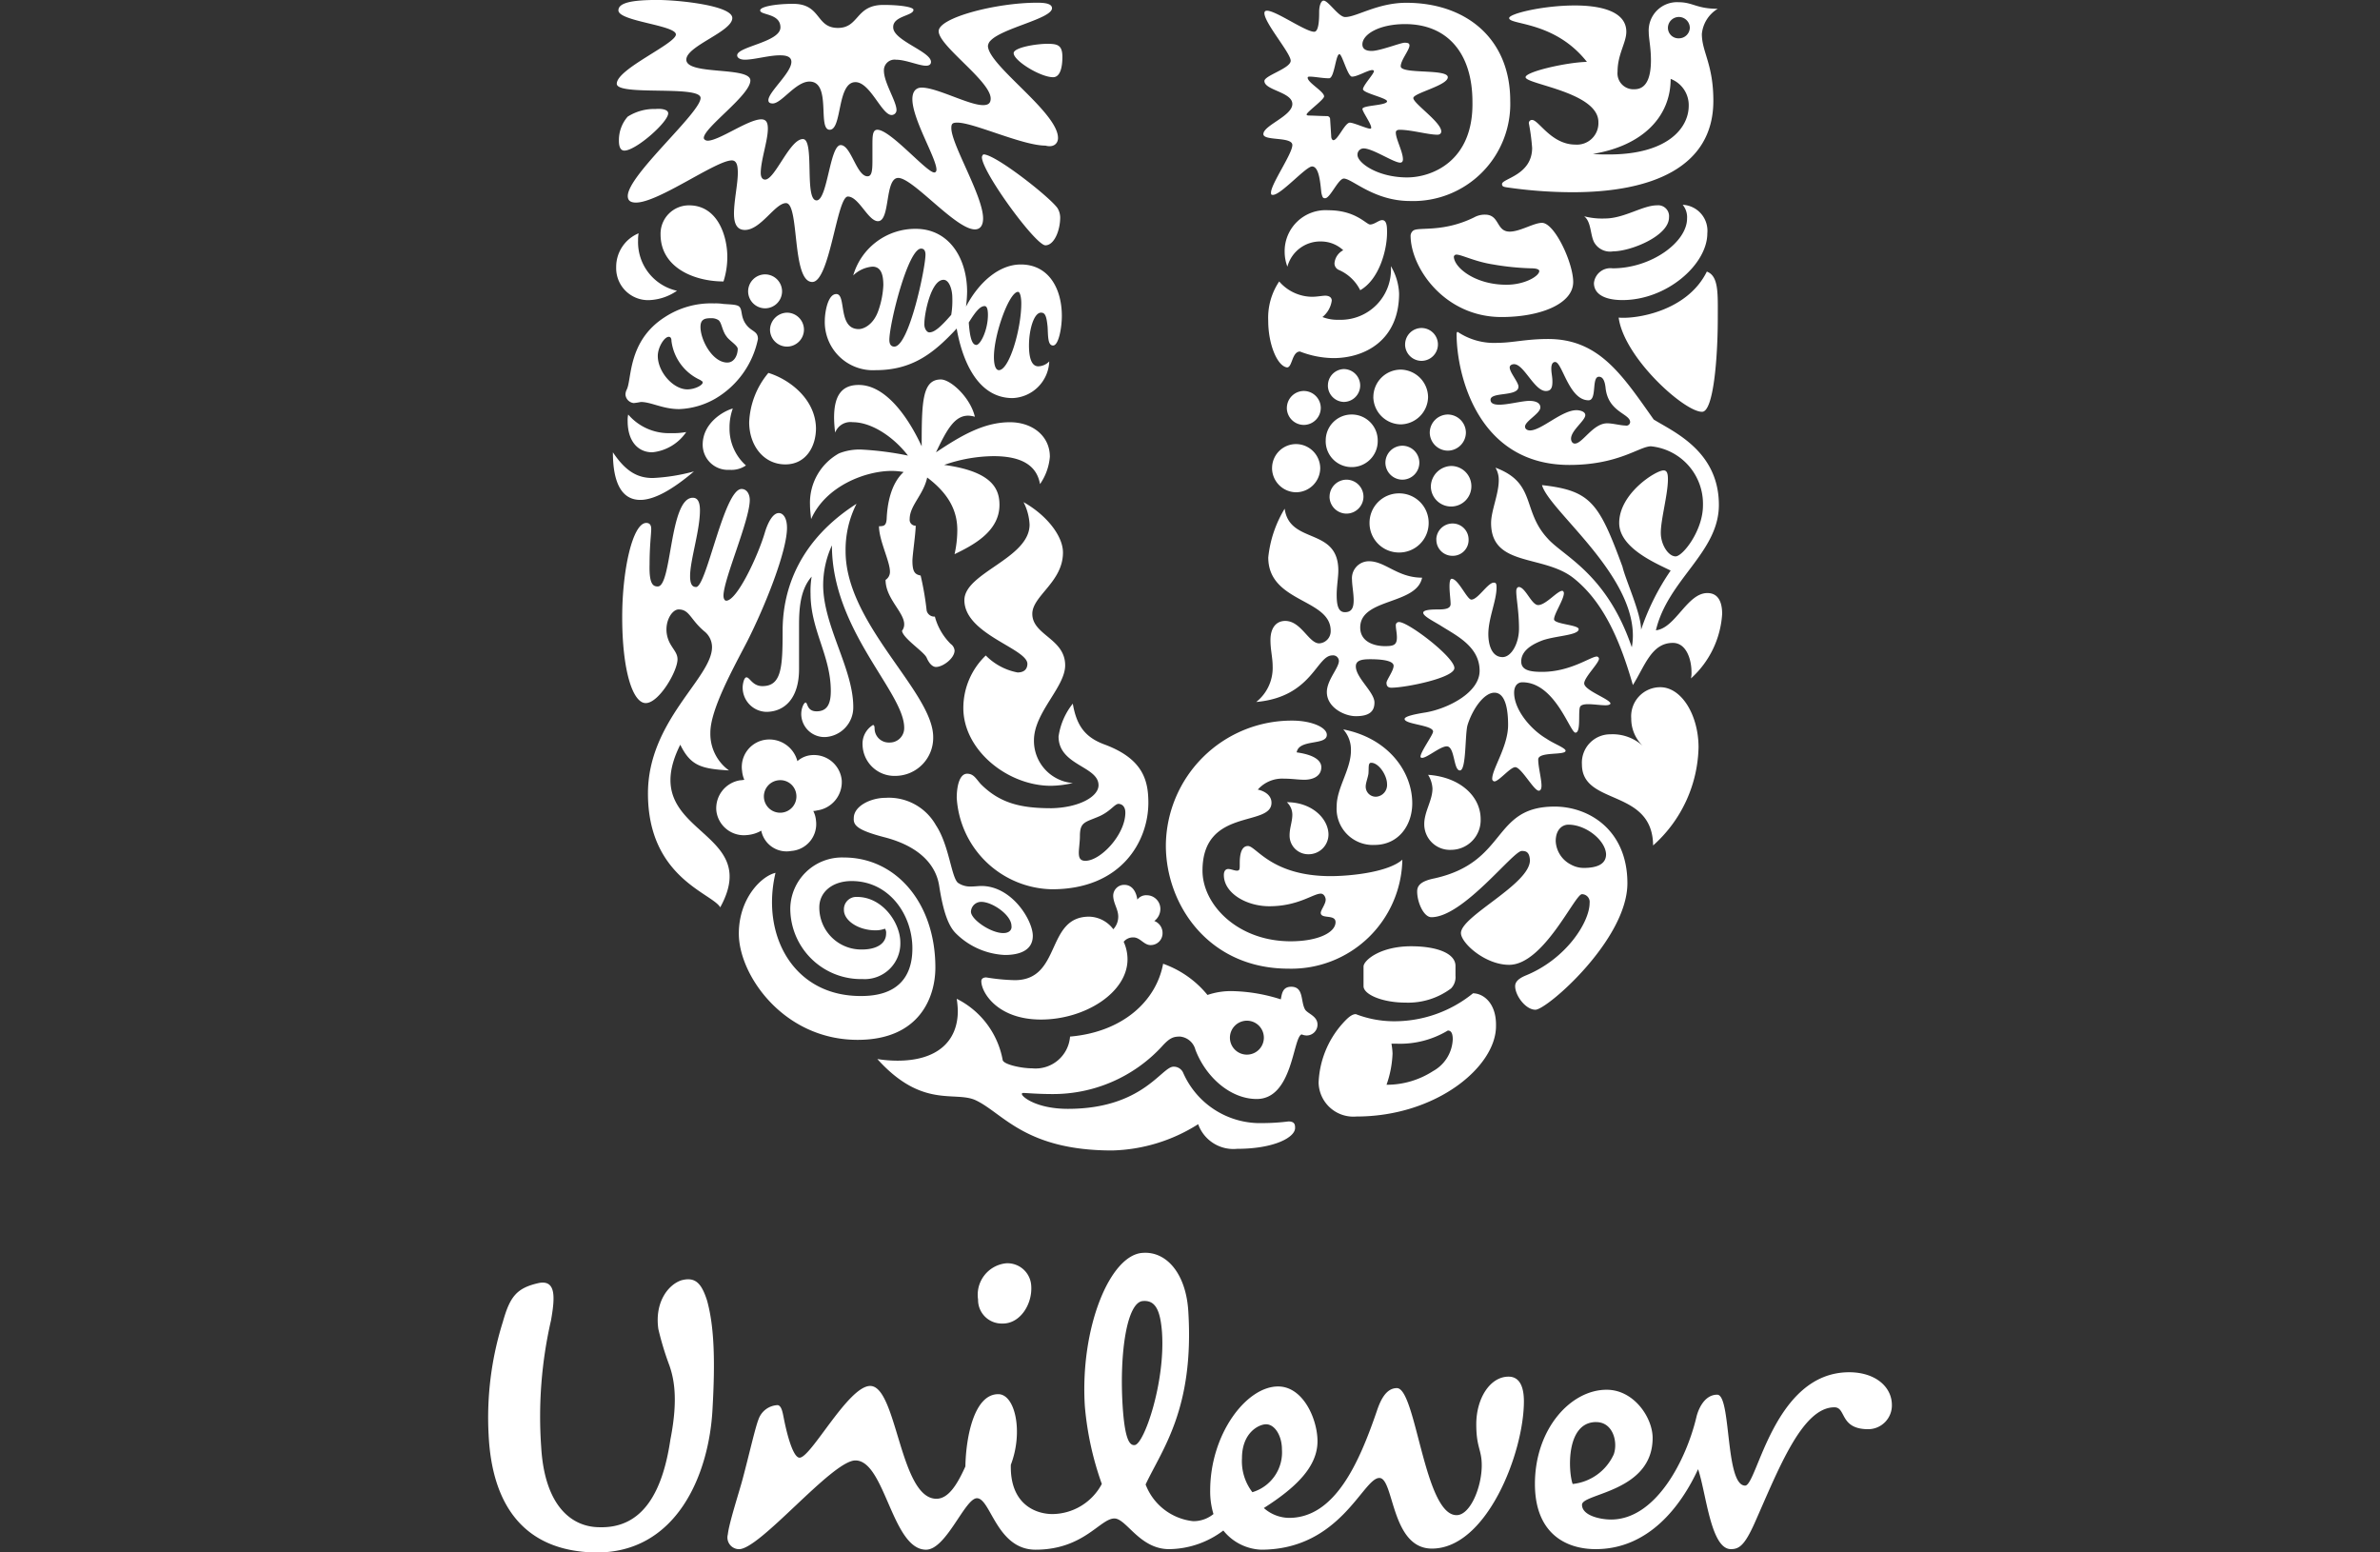 <svg xmlns="http://www.w3.org/2000/svg" xmlns:xlink="http://www.w3.org/1999/xlink" width="230" height="150" viewBox="0 0 230 150"><rect x="0" y="0" width="230" height="150" fill="#333333" stroke="none"/><defs><clipPath id="a"><rect width="230" height="150" transform="translate(-6458 7441)" fill="#fff"/></clipPath></defs><g transform="translate(6458 -7441)" clip-path="url(#a)"><g transform="translate(-6471.891 7509.623)"><path d="M115.607,77.671a5.462,5.462,0,0,0,4.762-2.91,29.746,29.746,0,0,1-1.64-7.513c-.476-7.566,2.434-14.656,5.608-14.815,2.328-.159,4.18,2.063,4.391,5.661.582,9.418-2.54,13.333-4.127,16.719a5.543,5.543,0,0,0,4.6,3.545,3.053,3.053,0,0,0,1.958-.688,7.477,7.477,0,0,1-.317-2.275c0-5.45,3.492-10.053,6.561-10.053,2.434,0,3.809,3.175,3.809,5.291,0,2.487-2.116,4.5-5.185,6.455a3.739,3.739,0,0,0,2.434.952c4.444,0,6.772-5.344,8.465-10.264.317-.952.847-2.275,1.958-2.275,1.852,0,2.645,12.275,5.767,12.275,1.323,0,2.434-2.7,2.434-4.815,0-1.534-.529-1.693-.529-3.968,0-2.487,1.323-4.6,3.122-4.6,1.111,0,1.481,1.058,1.481,2.381,0,4.973-3.6,14.233-8.889,14.233-3.968,0-3.651-6.825-5.079-6.825-1.587,0-3.757,6.931-11.428,6.931a4.932,4.932,0,0,1-3.651-1.852,8.827,8.827,0,0,1-5.238,1.8c-2.857,0-4.127-2.963-5.291-2.963-1.376,0-2.963,3.016-7.619,3.016-3.757,0-4.339-4.973-5.661-4.973-1.164,0-2.963,4.973-4.921,4.973-3.28,0-3.968-8.624-6.825-8.624-2.275,0-9.365,8.783-11.323,8.571a1.13,1.13,0,0,1-1.005-1.429c.106-1.058,1.058-3.968,1.429-5.344.635-2.381,1.217-4.973,1.534-5.767a2.049,2.049,0,0,1,1.852-1.376c.37.053.476.688.582,1.217.37,1.9.952,3.862,1.534,3.862,1.111,0,4.709-6.931,6.825-6.931,2.593,0,2.857,10.9,6.4,10.9,1.164,0,2.011-1.376,2.8-3.122.053-2.857.847-6.984,3.175-6.984,1.64,0,2.434,3.651,1.217,6.825C111.48,76.718,113.966,77.671,115.607,77.671Zm62.221-9.365c-.952,4.021-3.862,9.894-8.254,9.894-1.005,0-2.8-.37-2.8-1.429,0-1.111,6.825-1.217,6.825-6.455,0-1.958-1.8-4.656-4.444-4.656-3.492,0-6.931,3.809-6.931,9.1,0,4.762,2.963,6.3,5.873,6.3,5.132,0,8.254-4.18,9.894-7.725.794,2.328,1.217,7.725,3.175,7.725.794,0,1.323-.37,2.275-2.487,2.328-5.238,4.6-11.217,7.725-11.217,1.164,0,.476,2.116,3.28,2.116a2.3,2.3,0,0,0,2.275-2.328c0-1.8-1.64-3.175-4.127-3.175-7.3,0-8.889,10.952-10.053,10.952-1.958,0-1.323-8.783-2.7-8.783C178.569,66.137,177.987,67.618,177.828,68.306Zm-51.639-8.148c-.159-2.169-.635-3.175-1.852-3.069-1.534.106-2.275,4.973-1.958,10.106.212,3.333.688,3.862,1.164,3.809C124.442,70.951,126.506,64.973,126.188,60.158Zm-12.645-4.6a2.3,2.3,0,0,0-2.434-2.116,3.054,3.054,0,0,0-2.7,3.492,2.282,2.282,0,0,0,2.328,2.328C112.485,59.311,113.7,57.354,113.543,55.555Zm24.232,15.873c0-1.323-.688-2.434-1.534-2.434-.688,0-2.328.794-2.328,3.28a4.909,4.909,0,0,0,1.005,3.28A4.012,4.012,0,0,0,137.776,71.427Zm30.37-2.645c1.64,0,2.116,1.958,1.693,3.122a4.924,4.924,0,0,1-3.968,2.857C165.447,73.6,165.183,68.782,168.145,68.782Zm-89.575-5.5a28.638,28.638,0,0,1-1.058-3.492c-.37-2.593.952-4.286,2.222-4.709,1.376-.37,1.958.317,2.487,1.958.688,2.487.794,5.767.529,10.423-.317,6.4-3.492,14.074-11.428,13.915C64.5,81.216,61.428,76.771,61.11,70a30.774,30.774,0,0,1,1.376-10.9c.688-2.434,1.323-3.28,3.492-3.757,1.693-.317,1.534,1.481,1.164,3.6a41.589,41.589,0,0,0-.952,12.222c.317,5.608,2.857,7.778,5.661,7.778,4.18.106,6.085-3.439,6.825-8.465C79.47,66.454,78.993,64.5,78.57,63.279Z" fill="#fff"/><path d="M170.315-37.936c.529,3.915,6.455,9.206,8.1,9.1,1.058-.106,1.481-5.132,1.481-9.1,0-2.275.106-4.021-1.058-4.444C176.928-38.518,171.955-37.777,170.315-37.936Zm.37-1.693c4.286,0,8.2-3.439,8.2-6.455a2.512,2.512,0,0,0-2.381-2.751,1.885,1.885,0,0,1,.423,1.323c0,2.275-3.439,4.815-7.2,4.815a1.6,1.6,0,0,0-1.8,1.429C167.934-40.158,169.045-39.629,170.685-39.629Zm-.9-4.709a1.762,1.762,0,0,1-1.852-.9c-.37-.741-.265-1.958-.952-2.487a6.855,6.855,0,0,0,2.011.212c1.852,0,3.651-1.27,5.026-1.27a1.053,1.053,0,0,1,1.164,1.164C175.182-45.819,171.479-44.338,169.786-44.338Z" fill="#fff"/><path d="M77.459-11.957c1.376,0,1.111-8.571,3.386-8.571.529,0,.688.529.688,1.217,0,1.958-.952,4.815-.952,6.349,0,.794.212,1.058.582,1.058,1.005,0,2.7-9.471,4.391-9.471.529,0,.794.529.794,1.058,0,1.958-2.54,7.672-2.54,9.259,0,.265.106.476.265.476,1.058,0,3.122-4.444,3.757-6.667.37-1.164.847-1.8,1.323-1.8.423,0,.794.476.794,1.429,0,2.222-2.063,7.46-3.862,11.005-1.376,2.645-3.545,6.561-3.545,8.783a4.358,4.358,0,0,0,1.8,3.651c-2.645-.159-3.7-.423-4.709-2.487-4.391,8.783,8.148,7.936,3.862,15.714-.794-1.376-6.984-2.857-6.984-11.005,0-7.037,6.19-11.164,6.19-14.127a1.944,1.944,0,0,0-.741-1.534c-1.376-1.164-1.429-2.116-2.487-2.116-.794,0-1.746,1.8-.741,3.439.317.529.635.847.635,1.376,0,1.164-1.8,4.233-3.069,4.233S74.02-3.862,74.02-8.995c0-4.55,1.005-9.1,2.328-9.1.37,0,.476.265.476.582,0,.529-.159,1.587-.159,3.439C76.613-12.116,77.036-11.957,77.459-11.957Z" fill="#fff"/><path d="M87.935.159c1.746,0,3.175-1.27,3.175-4.127V-8.2c0-1.587.106-3.439,1.217-4.709a8.547,8.547,0,0,0-.106,1.64c0,3.545,1.958,5.979,1.958,9.418,0,1.27-.37,1.958-1.376,1.958-.952,0-.847-.847-1.058-.847-.159,0-.423.529-.423,1.111a2.242,2.242,0,0,0,2.328,2.222,2.864,2.864,0,0,0,2.7-2.91c0-3.7-2.91-7.831-2.91-11.8a9.226,9.226,0,0,1,.847-3.809c0,8.2,6.984,14.18,6.984,17.619A1.39,1.39,0,0,1,99.84,3.122,1.366,1.366,0,0,1,98.411,1.8c0-.265-.053-.37-.159-.37a2.113,2.113,0,0,0-1.005,1.9,3.08,3.08,0,0,0,3.175,3.016,3.672,3.672,0,0,0,3.651-3.757c0-4.339-8.465-10.9-8.465-17.936a9.807,9.807,0,0,1,1.058-4.6c-5.45,3.492-7.143,8.148-7.143,12.275,0,3.545-.106,5.344-1.958,5.344-.952,0-1.217-.847-1.534-.847-.265,0-.37.741-.37.952A2.348,2.348,0,0,0,87.935.159Z" fill="#fff"/><path d="M159.468-41.11c1.8,0,3.175-.847,3.175-1.323,0-.159-.265-.265-.794-.265a25.091,25.091,0,0,1-3.651-.37c-1.746-.265-3.069-.952-3.545-.952a.242.242,0,0,0-.265.212C154.442-42.751,156.453-41.11,159.468-41.11Zm-8.995-5.238c.529-.37,2.857.212,5.873-1.27a2.086,2.086,0,0,1,1.058-.265c1.429,0,1.058,1.64,2.381,1.64,1.005,0,2.328-.847,3.122-.847,1.217,0,3.016,3.862,3.016,5.714,0,2.116-3.175,3.386-6.931,3.386-5.5,0-8.783-4.762-8.783-7.883A.662.662,0,0,1,150.474-46.348Z" fill="#fff"/><path d="M88.835,15.714c-1.376.317-3.545,2.487-3.545,5.873,0,4.021,4.339,10.264,11.481,10.264,6.032,0,7.513-4.18,7.513-6.984,0-6.243-3.809-10.635-8.836-10.635a5,5,0,0,0-5.185,4.921,6.831,6.831,0,0,0,6.984,6.825,3.444,3.444,0,0,0,3.651-3.545c0-1.852-1.693-4.391-4.18-4.391a1.194,1.194,0,0,0-1.27,1.27c0,1.005,1.376,1.958,3.069,1.958a2.735,2.735,0,0,0,.9-.159.711.711,0,0,1,.106.476c0,.952-.9,1.534-2.328,1.534a4.05,4.05,0,0,1-4.127-4.074c0-1.481,1.27-2.54,3.122-2.54,3.651,0,5.873,3.28,5.873,6.508,0,2.91-1.587,4.6-4.921,4.6C90.581,27.672,87.406,21.746,88.835,15.714Z" fill="#fff"/><path d="M132.749,31.64a1.64,1.64,0,1,0,1.64-1.64A1.648,1.648,0,0,0,132.749,31.64Zm3.175,8.254a20.708,20.708,0,0,0,2.487-.159c.635,0,.635.37.635.635,0,.9-2.011,2.011-5.608,2.011A3.615,3.615,0,0,1,129.68,40a16.226,16.226,0,0,1-8.307,2.54c-8.465,0-10.582-3.651-13.227-4.868-2.011-.9-5.132.847-9.471-3.968a12.211,12.211,0,0,0,1.958.159c3.809,0,5.82-1.852,5.82-4.815a8.653,8.653,0,0,0-.106-1.164,8.279,8.279,0,0,1,4.444,5.926c.106.423,1.8.794,2.857.794a3.341,3.341,0,0,0,3.651-3.069c4.973-.423,8.307-3.333,8.995-7.037a9.693,9.693,0,0,1,4.286,3.016,7.035,7.035,0,0,1,2.487-.37,16.462,16.462,0,0,1,4.6.794c.106-.529.159-1.217,1.005-1.217,1.217,0,.9,1.376,1.323,2.169.212.423,1.217.635,1.217,1.481a1.047,1.047,0,0,1-1.058,1.058,1.264,1.264,0,0,1-.476-.106c-.847.265-.847,6.243-4.339,6.243-2.54,0-4.921-2.116-5.926-4.762a1.706,1.706,0,0,0-1.481-1.27c-.635,0-1.005.106-1.8,1.005a14.312,14.312,0,0,1-10.529,4.55c-1.429,0-2.54-.106-2.8-.106-.159,0-.159.053-.159.106,0,.265,1.429,1.429,4.444,1.429,7.249,0,9.047-4.074,10.211-4.074a.991.991,0,0,1,.952.635A8.114,8.114,0,0,0,135.924,39.894Z" fill="#fff"/><path d="M160.95,13.6c-.847,0-5.661,6.4-8.73,6.4-.741,0-1.376-1.429-1.376-2.487,0-.582.37-1.005,1.693-1.27,7.09-1.587,5.5-6.931,11.587-6.931,3.333,0,7.037,2.275,7.037,7.407,0,5.45-7.778,12.222-8.889,12.222-.952,0-1.958-1.376-1.958-2.275,0-.265.106-.635.952-1.005,3.968-1.587,6.243-5.185,6.243-7.037a.75.75,0,0,0-.741-.847c-.688,0-3.7,6.825-7.037,6.825-2.328,0-4.656-2.116-4.656-3.069,0-1.64,6.667-4.709,6.667-7.037C161.691,13.651,161.32,13.6,160.95,13.6Zm4.5-2.54c-.582,0-1.217.476-1.217,1.587a2.688,2.688,0,0,0,1.481,2.275,2.562,2.562,0,0,0,1.217.317c1.217,0,2.169-.317,2.169-1.323C169.045,12.592,167.193,11.058,165.447,11.058Z" fill="#fff"/><path d="M88.305-36.772a1.648,1.648,0,0,0,1.64,1.64,1.648,1.648,0,0,0,1.64-1.64,1.648,1.648,0,0,0-1.64-1.64A1.684,1.684,0,0,0,88.305-36.772Zm-2.116-3.7a1.648,1.648,0,0,0,1.64,1.64,1.648,1.648,0,0,0,1.64-1.64,1.648,1.648,0,0,0-1.64-1.64A1.648,1.648,0,0,0,86.189-40.476ZM84.708-29.153c-.952.265-2.91,1.429-2.91,3.492a2.434,2.434,0,0,0,2.593,2.434,2.479,2.479,0,0,0,1.587-.423,4.761,4.761,0,0,1-1.587-3.6A5.413,5.413,0,0,1,84.708-29.153ZM74.6-28.571a2.576,2.576,0,0,0-.053.635c0,1.958,1.005,3.016,2.381,3.016a4.515,4.515,0,0,0,3.28-1.958,6.986,6.986,0,0,1-1.481.106A5.17,5.17,0,0,1,74.6-28.571ZM73.121-24.92c0,3.122.952,4.6,2.645,4.6,1.323,0,3.069-.952,5.185-2.751a18.407,18.407,0,0,1-3.968.635C75.554-22.434,74.39-23.016,73.121-24.92ZM83.808-41.428a7.756,7.756,0,0,0,.37-2.381c0-1.958-.9-4.973-3.7-4.973a2.744,2.744,0,0,0-2.751,2.8C77.724-42.751,81-41.428,83.808-41.428ZM80.316-31c-1.376,0-2.857-1.693-2.857-3.227,0-.847.635-1.852,1.058-1.852.159,0,.265.106.265.423a4.8,4.8,0,0,0,2.8,3.757c.106.106.212.106.212.212C81.851-31.428,81.057-31,80.316-31Zm3.809-5.079c.265.37,1.058.847,1.058,1.164,0,.582-.317,1.323-1.005,1.323-1.429,0-2.593-2.169-2.593-3.439,0-.794.476-.847,1.058-.847a1.257,1.257,0,0,1,.635.159C83.649-37.513,83.649-36.666,84.126-36.084Zm-9.682,5.132a1.057,1.057,0,0,0-.106.476.9.9,0,0,0,.794.794,6.5,6.5,0,0,0,.688-.106c1.005,0,2.116.688,3.7.688a7.559,7.559,0,0,0,3.492-1.005,8.691,8.691,0,0,0,4.127-5.767c0-.794-.635-.688-1.164-1.429s-.317-1.376-.635-1.693c-.212-.212-.794-.212-1.534-.265a4.841,4.841,0,0,0-.9-.053,8.172,8.172,0,0,0-4.762,1.323C74.5-35.661,74.972-31.9,74.443-30.952Zm13.7-1.64a7.912,7.912,0,0,0-1.852,4.762c0,2.222,1.376,4.074,3.492,4.074,2.011,0,2.963-1.746,2.963-3.492C92.7-30.052,90.21-31.957,88.147-32.592Zm-8.836-7.936a5.081,5.081,0,0,1-2.7.9A3.087,3.087,0,0,1,73.438-42.8a3.508,3.508,0,0,1,2.169-3.28,3.254,3.254,0,0,0-.053.688A4.81,4.81,0,0,0,79.311-40.528Z" fill="#fff"/><path d="M152.061-26.825a1.762,1.762,0,0,0,1.746,1.746,1.762,1.762,0,0,0,1.746-1.746,1.762,1.762,0,0,0-1.746-1.746A1.762,1.762,0,0,0,152.061-26.825Zm.106,5.185a1.953,1.953,0,0,0,1.958,1.958,1.953,1.953,0,0,0,1.958-1.958,1.953,1.953,0,0,0-1.958-1.958A2.024,2.024,0,0,0,152.167-21.64Zm-5.926,3.545a2.845,2.845,0,0,0,2.857,2.857,2.845,2.845,0,0,0,2.857-2.857,2.845,2.845,0,0,0-2.857-2.857A2.845,2.845,0,0,0,146.241-18.095Zm1.534-5.82a1.648,1.648,0,0,0,1.64,1.64,1.648,1.648,0,0,0,1.64-1.64,1.648,1.648,0,0,0-1.64-1.64A1.648,1.648,0,0,0,147.775-23.915Zm-5.4,3.28a1.648,1.648,0,0,0,1.64,1.64,1.648,1.648,0,0,0,1.64-1.64,1.648,1.648,0,0,0-1.64-1.64A1.648,1.648,0,0,0,142.379-20.635Zm4.233-9.629a2.688,2.688,0,0,0,2.645,2.645,2.688,2.688,0,0,0,2.645-2.645,2.688,2.688,0,0,0-2.645-2.645A2.653,2.653,0,0,0,146.611-30.264Zm3.069-5.079a1.592,1.592,0,0,0,1.587,1.587,1.592,1.592,0,0,0,1.587-1.587,1.592,1.592,0,0,0-1.587-1.587A1.592,1.592,0,0,0,149.68-35.343Zm-7.46,3.968a1.582,1.582,0,0,0,1.534,1.587,1.592,1.592,0,0,0,1.587-1.587,1.592,1.592,0,0,0-1.587-1.587A1.582,1.582,0,0,0,142.22-31.375Zm-.212,5.344a2.5,2.5,0,0,0,2.487,2.54,2.507,2.507,0,0,0,2.54-2.54,2.507,2.507,0,0,0-2.54-2.54A2.5,2.5,0,0,0,142.008-26.031Zm-5.185,2.645a2.349,2.349,0,0,0,2.328,2.328,2.349,2.349,0,0,0,2.328-2.328,2.349,2.349,0,0,0-2.328-2.328A2.315,2.315,0,0,0,136.823-23.386Zm1.429-5.82a1.648,1.648,0,0,0,1.64,1.64,1.648,1.648,0,0,0,1.64-1.64,1.648,1.648,0,0,0-1.64-1.64A1.648,1.648,0,0,0,138.252-29.206Zm14.444,12.7a1.571,1.571,0,0,1,1.534-1.534,1.548,1.548,0,0,1,1.587,1.534,1.528,1.528,0,0,1-1.587,1.587A1.546,1.546,0,0,1,152.7-16.508Z" fill="#fff"/><path d="M153.807,30.952c.212,0,.476.106.476.847a3.673,3.673,0,0,1-1.9,3.069,8.248,8.248,0,0,1-4.5,1.323,10.145,10.145,0,0,0,.582-3.016,6.542,6.542,0,0,0-.106-.952h.529A8.945,8.945,0,0,0,153.807,30.952Zm.317-4.074a1.563,1.563,0,0,0,.423-1.217v-.952c0-1.217-1.8-1.9-4.286-1.9-3.016,0-4.6,1.376-4.6,1.958v1.9c0,.794,1.8,1.587,4.074,1.587A6.912,6.912,0,0,0,154.124,26.878Zm2.116.476a12.042,12.042,0,0,1-7.778,2.7,10.265,10.265,0,0,1-3.545-.688c-.423,0-.847.423-1.323.952a9.137,9.137,0,0,0-2.275,5.661,3.362,3.362,0,0,0,3.651,3.28c7.725,0,13.492-4.815,13.492-8.73C158.516,28.254,157.193,27.354,156.241,27.354Z" fill="#fff"/><path d="M157.722-7.354c0,1.005.317,2.222,1.376,2.222.847,0,1.587-1.323,1.587-2.751,0-1.64-.265-2.91-.265-3.6,0-.265.106-.423.265-.423.635.053,1.217,1.746,1.852,1.746.741,0,1.852-1.376,2.328-1.376.106,0,.159.159.159.212,0,.635-.952,2.011-.952,2.54,0,.476,2.381.529,2.381.952,0,.635-2.487.635-3.7,1.164-1.164.476-1.852,1.111-1.852,1.958s.847,1.005,2.011,1.005c2.751,0,4.709-1.481,5.291-1.481a.228.228,0,0,1,.212.212c0,.423-1.429,1.8-1.429,2.381,0,.688,2.54,1.534,2.54,1.958q-.079.159-.476.159c-.476,0-1.164-.106-1.693-.106-.317,0-.635.053-.741.212-.265.317.106,2.54-.476,2.54-.529,0-1.958-4.868-5.132-4.868-.476,0-.794.37-.794,1.005,0,1.64,1.587,3.545,3.122,4.444.688.476,1.852.9,1.852,1.164,0,.476-2.645.053-2.645.847,0,.741.317,1.852.317,2.54,0,.212-.053.476-.265.476-.476,0-1.693-2.275-2.275-2.275-.476,0-1.587,1.376-2.011,1.376a.242.242,0,0,1-.212-.265c0-.952,1.534-3.122,1.534-5.185,0-1.005-.106-3.122-1.323-3.122-1.005,0-2.116,1.587-2.593,3.122-.265.9-.106,4.391-.741,4.391s-.476-2.328-1.27-2.328c-.635,0-1.9,1.111-2.381,1.111-.106,0-.159-.053-.159-.106,0-.476,1.217-2.116,1.217-2.434,0-.635-2.751-.688-2.751-1.217,0-.265,1.058-.476,2.063-.635,2.116-.37,5.185-1.9,5.185-4.021,0-2.381-2.328-3.439-3.809-4.391-.794-.476-1.64-.9-1.64-1.217s1.005-.317,1.429-.317c.635,0,1.217-.053,1.217-.529,0-.37-.106-1.111-.106-1.693,0-.423.053-.741.212-.741.635,0,1.481,2.011,1.9,2.011.635,0,1.587-1.64,2.169-1.64.212,0,.265.106.265.476C158.516-10.582,157.722-8.889,157.722-7.354ZM138.04-19.471c.476,3.492,5.185,1.746,5.185,5.979,0,.635-.159,1.534-.159,2.328,0,.9.106,1.693.794,1.693s.847-.476.847-1.164c0-.635-.159-1.481-.159-1.958a1.639,1.639,0,0,1,1.64-1.8c1.587,0,2.751,1.587,5.132,1.587-.529,2.645-5.979,1.958-5.979,4.815,0,1.429,1.429,1.8,2.381,1.8.847,0,1.164-.106,1.164-.847,0-.423-.106-.847-.106-1.164a.3.3,0,0,1,.317-.317c.9,0,5.344,3.386,5.344,4.444,0,.952-4.709,1.9-6.085,1.9-.423,0-.476-.265-.476-.476,0-.265.688-1.164.688-1.64,0-.37-.635-.635-2.275-.635-.794,0-1.376.106-1.376.688,0,1.111,1.8,2.487,1.8,3.492,0,.847-.476,1.323-1.8,1.323-1.111,0-2.8-.847-2.8-2.328,0-1.164,1.164-2.328,1.164-3.016a.56.56,0,0,0-.635-.529c-1.534,0-1.958,4.021-7.354,4.5a4.2,4.2,0,0,0,1.587-3.439c0-.847-.212-1.587-.212-2.54,0-1.217.582-1.852,1.429-1.852,1.534,0,2.275,2.169,3.28,2.169a1.178,1.178,0,0,0,1.111-1.217c0-3.122-6.032-2.7-6.032-7.09A11.275,11.275,0,0,1,138.04-19.471Z" fill="#fff"/><path d="M145.871,7.354a.973.973,0,0,0,1.005,1.005,1.135,1.135,0,0,0,1.058-1.217c0-.847-.794-2.063-1.534-2.063-.317,0-.212.476-.265,1.058C146.082,6.508,145.871,7.037,145.871,7.354Zm-2.169-5.5c4.339.847,6.667,4.074,6.667,7.143,0,2.116-1.323,4.021-3.651,4.021a3.5,3.5,0,0,1-3.651-3.757c0-1.746,1.376-3.545,1.376-5.344A2.927,2.927,0,0,0,143.7,1.852Zm-5.45,7.037a1.646,1.646,0,0,1,.529,1.217c0,.635-.265,1.27-.265,1.958a1.8,1.8,0,0,0,1.8,1.852,1.92,1.92,0,0,0,1.958-1.958C142.22,10.423,140.633,8.889,138.252,8.889ZM151.9,6.243a2.757,2.757,0,0,1,.423,1.323c0,1.164-.794,2.222-.794,3.439a2.477,2.477,0,0,0,2.593,2.487,2.869,2.869,0,0,0,2.857-2.963C156.982,8.307,154.971,6.455,151.9,6.243ZM139.2,4.074c1.9.265,2.381.9,2.381,1.429,0,.9-.847,1.217-1.64,1.217-.582,0-1.217-.106-1.958-.106a3.147,3.147,0,0,0-2.54,1.058c.529.106,1.323.476,1.323,1.27,0,2.381-6.667.423-6.667,6.561,0,3.28,3.386,6.825,8.518,6.825,2.645,0,4.339-.847,4.339-1.852,0-.794-1.429-.265-1.429-.9,0-.265.476-.847.476-1.27,0-.212-.159-.582-.476-.582-.741,0-2.169,1.217-4.973,1.217-2.222,0-4.391-1.27-4.391-3.016,0-.37.159-.582.423-.582s.582.159.847.159.265-.159.265-.635,0-1.746.794-1.746,2.275,2.91,7.989,2.91c1.9,0,5.555-.37,6.931-1.587A10.731,10.731,0,0,1,138.41,24.973c-7.725,0-11.852-6.19-11.852-11.9A12.158,12.158,0,0,1,138.781,1.005c1.8,0,3.333.635,3.333,1.376C142.114,3.439,139.416,2.751,139.2,4.074Z" fill="#fff"/><path d="M112.538-43.068c2.7,0,3.968,2.328,3.968,4.973,0,1.164-.317,2.857-.847,2.857s-.476-.952-.529-1.8c-.106-1.111-.265-1.376-.635-1.376-.688,0-1.164,1.64-1.164,3.175,0,.952.159,2.011.9,2.011a1.522,1.522,0,0,0,1.058-.476,3.69,3.69,0,0,1-3.545,3.545c-3.651,0-4.973-4.233-5.4-6.719-2.169,2.328-4.233,4.021-7.831,4.021A4.654,4.654,0,0,1,93.6-37.671c0-.688.265-2.54,1.111-2.54,1.005,0,.106,3.386,2.169,3.386.476,0,1.429-.423,1.9-1.8a8.593,8.593,0,0,0,.476-2.434c0-1.111-.265-1.8-1.058-1.8a3.037,3.037,0,0,0-1.852.847,6.243,6.243,0,0,1,6.032-4.5c3.28,0,4.973,2.91,4.973,6.085a12.974,12.974,0,0,1-.106,1.429C108.464-41.322,110.422-43.068,112.538-43.068ZM109.363-38.2c0-.688-.159-.847-.317-.847-.423,0-.847.476-1.534,1.587.106,1.481.317,2.169.741,2.169C108.675-35.343,109.363-36.772,109.363-38.2ZM103.7-36.507c.476,0,1.058-.476,2.116-1.693a8.278,8.278,0,0,0,.106-1.64c0-.847-.317-1.746-.847-1.746-1.217,0-1.852,3.28-1.852,4.18C103.173-36.931,103.437-36.507,103.7-36.507Zm6.719,3.651c1.005,0,2.169-3.968,2.169-6.455,0-.529-.106-1.111-.317-1.111-.847,0-2.328,4.074-2.328,6.3C109.945-33.227,110.157-32.857,110.422-32.857Zm-10.106-2.275c1.429,0,3.016-7.619,3.016-8.889,0-.317-.106-.582-.423-.582-1.27,0-3.069,7.249-3.069,8.836C99.84-35.449,99.945-35.132,100.316-35.132Z" fill="#fff"/><path d="M104.813-31.957c-1.8,0-1.852,2.169-1.852,6.455-1.323-2.857-3.492-5.926-6.085-5.926-1.746,0-2.381,1.164-2.381,3.175a12.073,12.073,0,0,0,.106,1.429,1.577,1.577,0,0,1,1.693-1.005c1.8,0,3.915,1.376,5.344,3.227a29.982,29.982,0,0,0-4.5-.582,5.317,5.317,0,0,0-2.169.37,5.451,5.451,0,0,0-2.8,4.973c0,.423.053.847.106,1.376,1.429-3.227,5.291-4.656,7.778-4.656a6.737,6.737,0,0,1,1.164.106c-1.27,1.164-1.587,3.175-1.64,4.55-.053.635-.265.688-.741.688,0,1.376,1.058,3.386,1.058,4.391a.915.915,0,0,1-.423.794c0,1.8,1.8,3.122,1.8,4.286a1,1,0,0,1-.212.635c.106.741,2.116,2.011,2.381,2.593.317.741.688.9.9.9.688,0,1.8-.847,1.8-1.587a.868.868,0,0,0-.37-.635,5.826,5.826,0,0,1-1.534-2.645.758.758,0,0,1-.794-.582,28.41,28.41,0,0,0-.582-3.386c-.529-.106-.794-.317-.794-1.429,0-.529.317-2.645.317-3.386a.568.568,0,0,1-.582-.635c0-1.323,1.323-2.328,1.693-4.021,2.328,1.746,2.91,3.492,2.91,5.079a10.809,10.809,0,0,1-.265,2.328c1.746-.847,4.339-2.169,4.339-4.762,0-1.534-.688-3.227-5.344-3.862a14.805,14.805,0,0,1,4.762-.847c2.645,0,4.18.847,4.5,2.7a5.375,5.375,0,0,0,.952-2.645c0-2.011-1.693-3.333-3.862-3.333-2.54,0-4.762,1.323-7.143,2.91,1.058-2.222,1.8-3.545,3.122-3.545a2.656,2.656,0,0,1,.635.106C107.67-30.211,105.765-31.957,104.813-31.957Z" fill="#fff"/><path d="M174.336-2.222c2.063,0,3.7,2.7,3.7,5.82a13.06,13.06,0,0,1-4.391,9.471c-.053-5.555-6.878-3.809-6.878-7.831a2.741,2.741,0,0,1,2.751-2.91,4.333,4.333,0,0,1,3.122,1.111A3.641,3.641,0,0,1,171.532.794,2.807,2.807,0,0,1,174.336-2.222Z" fill="#fff"/><path d="M143.7-44.444a3.146,3.146,0,0,0-2.116-.847,3.284,3.284,0,0,0-3.28,2.434,4.04,4.04,0,0,1-.265-1.429,3.96,3.96,0,0,1,4.233-4.021c2.645,0,3.651,1.376,4.021,1.376.423,0,.847-.423,1.164-.423.476,0,.476.688.476,1.217,0,1.64-.741,4.5-2.593,5.555a4.149,4.149,0,0,0-2.063-1.958.688.688,0,0,1-.423-.635A1.561,1.561,0,0,1,143.7-44.444Zm-6.19,3.016a4.243,4.243,0,0,0,3.175,1.481c.476,0,1.005-.106,1.27-.106.37,0,.635.159.635.476a2.458,2.458,0,0,1-.9,1.587,4.01,4.01,0,0,0,1.587.265,4.856,4.856,0,0,0,5.026-5.185,5.653,5.653,0,0,1,.794,2.645c0,4.5-3.28,6.243-6.349,6.243a9.154,9.154,0,0,1-3.227-.635c-.794,0-.741,1.587-1.27,1.534-.952-.159-1.8-2.275-1.8-4.5A6.29,6.29,0,0,1,137.511-41.428Z" fill="#fff"/><path d="M102.168-67.671c0-.265-1.217-.476-2.91-.476-2.7,0-2.328,2.222-4.391,2.222-2.169,0-1.587-2.328-4.339-2.328-1.64,0-3.175.265-3.175.635,0,.476,1.958.265,1.958,1.64,0,1.429-4.18,1.852-4.18,2.7,0,.265.317.423.741.423.9,0,2.328-.423,3.386-.423.582,0,1.111.106,1.111.635,0,1.058-2.222,2.91-2.222,3.7,0,.265.212.317.423.317.847,0,2.222-2.116,3.545-2.116,2.169,0,.741,4.656,1.958,4.656s.688-4.6,2.487-4.6c1.429,0,2.54,3.175,3.492,3.175a.474.474,0,0,0,.476-.476c0-.847-1.217-2.645-1.217-3.809a1.031,1.031,0,0,1,1.164-1.058c.952,0,2.222.582,2.91.582.265,0,.476-.106.476-.37,0-1.005-3.651-2.063-3.651-3.333C100.157-67.089,102.168-67.089,102.168-67.671Zm9.682,4.18c0,.741,2.593,2.328,3.809,2.328.688,0,.9-.952.9-1.958,0-1.217-.529-1.27-1.587-1.27C113.6-64.338,111.85-63.967,111.85-63.491Zm4.286,8.2c0-2.487-6.719-6.984-6.772-8.889a.842.842,0,0,1,.265-.529c1.164-1.217,5.926-2.116,5.926-3.122,0-.529-1.005-.529-1.481-.529-3.862,0-9.471,1.429-9.471,2.751,0,1.429,5.026,4.815,5.026,6.508,0,.476-.265.635-.741.635-1.376,0-4.444-1.693-5.926-1.693-.635,0-.9.476-.9,1.111,0,1.958,2.328,5.714,2.328,6.825,0,.106-.053.265-.212.265-.741,0-4.233-4.127-5.5-4.127-.476,0-.476.635-.476,1.534v1.429c0,.952-.053,1.534-.476,1.534-1.058,0-1.587-3.016-2.593-3.016-1.058,0-1.27,5.344-2.328,5.344-1.217,0-.159-5.926-1.323-5.926-1.27,0-2.7,3.915-3.651,3.915-.317,0-.423-.317-.423-.635,0-1.217.688-3.122.688-4.286,0-.582-.159-.9-.635-.9-1.27,0-4.074,2.063-5.185,2.063-.159,0-.37-.106-.37-.265,0-1.005,4.5-4.127,4.5-5.555,0-1.376-6.19-.476-6.19-2.011,0-1.323,4.444-2.7,4.444-4.021,0-1.217-5.238-1.746-7.249-1.746-2.434,0-3.757.265-3.757,1.005,0,1.058,5.555,1.429,5.555,2.328s-5.714,3.333-5.714,4.762c0,1.217,8.1.106,8.1,1.376,0,1.429-7.037,7.46-7.037,9.471,0,.476.317.635.794.635,2.169,0,7.725-4.074,9.259-4.074.529,0,.582.635.582,1.217,0,1.058-.37,2.7-.37,3.915,0,.952.265,1.587,1.058,1.587,1.534,0,2.91-2.593,3.968-2.593,1.323,0,.529,7.619,2.54,7.619,1.693,0,2.381-8.254,3.439-8.254s1.958,2.381,2.91,2.381c1.217,0,.635-4.18,1.958-4.18,1.429,0,5.555,4.973,7.407,4.973.582,0,.794-.476.794-1.058,0-2.169-3.069-7.143-3.069-8.73,0-.423.106-.529.582-.529,1.587,0,6.3,2.222,8.518,2.222C115.712-54.338,116.136-54.761,116.136-55.29ZM78.464-57.671c0,.847-3.122,3.6-4.233,3.6-.423,0-.529-.476-.529-.952a3.443,3.443,0,0,1,.847-2.328,4.771,4.771,0,0,1,2.7-.741C77.829-58.147,78.464-58.041,78.464-57.671Zm30.317,4.233c0,1.429,5.185,8.518,6.137,8.518.847,0,1.429-1.429,1.429-2.7a1.784,1.784,0,0,0-.265-.9c-.741-1.058-5.979-5.185-7.143-5.185C108.887-53.7,108.781-53.544,108.781-53.438Z" fill="#fff"/><path d="M175.077-65.925a1.017,1.017,0,0,0,1.058,1.005,1.052,1.052,0,0,0,1.058-1.005,1.061,1.061,0,0,0-1.058-1.058A1.061,1.061,0,0,0,175.077-65.925Zm-6.719,9.1c0-2.91-7.037-3.651-7.037-4.339,0-.529,3.915-1.429,5.926-1.481-3.122-3.968-7.513-3.545-7.513-4.233,0-.423,3.28-1.217,6.349-1.217,2.54,0,4.973.582,4.973,2.54,0,1.058-.847,2.169-.847,3.862A1.539,1.539,0,0,0,171.849-60c1.27,0,1.587-1.376,1.587-2.8,0-1.217-.212-2.116-.212-2.7a2.736,2.736,0,0,1,2.857-2.91c1.429,0,1.746.635,3.809.635a3.2,3.2,0,0,0-1.534,2.434c0,1.746,1.111,2.91,1.111,6.455,0,6.508-6.085,8.836-13.6,8.836a44.545,44.545,0,0,1-6.4-.476c-.317-.053-.423-.106-.423-.317,0-.529,2.91-.847,2.91-3.492a20.216,20.216,0,0,0-.317-2.381.3.3,0,0,1,.317-.317c.635,0,1.852,2.381,4.18,2.381A2.074,2.074,0,0,0,168.357-56.824ZM175.341-61c0,3.651-2.7,6.455-7.513,7.249.529.053,1.058.053,1.534.053,5.661,0,7.725-2.54,7.725-4.709A2.712,2.712,0,0,0,175.341-61Z" fill="#fff"/><path d="M172.484-7.778a23.04,23.04,0,0,1,2.857-5.714c-1.376-.688-4.973-2.169-4.973-4.6,0-2.857,3.545-5.079,4.286-5.079.317,0,.423.265.423.847,0,1.481-.688,3.862-.688,5.185,0,1.164.741,2.275,1.429,2.275s2.645-2.487,2.645-4.921a5.586,5.586,0,0,0-5.026-5.714c-1.111,0-3.122,1.8-7.883,1.8-8.889,0-10.9-8.783-10.9-12.645,0-.159.053-.212.106-.212a6.291,6.291,0,0,0,3.862,1.058c1.429,0,2.751-.37,4.868-.37,4.921,0,7.143,3.439,10.211,7.778,1.852,1.164,6.3,3.016,6.3,8.254,0,4.6-4.921,7.2-6.085,12.116,1.9-.212,3.016-3.6,4.973-3.6,1.005,0,1.429.794,1.429,2.011A9.144,9.144,0,0,1,177.3-3.069a2.18,2.18,0,0,0,.053-.635c0-1.164-.476-2.8-1.8-2.8-2.063,0-2.7,2.222-3.862,4.074-1.217-4.233-2.8-7.989-5.714-10.317s-7.989-1.058-7.989-5.344c0-1.164.741-2.8.741-4.127a2.319,2.319,0,0,0-.317-1.217c3.968,1.481,2.54,4.127,5.026,6.825,1.534,1.746,5.714,3.386,8.148,10.529A6.079,6.079,0,0,0,171.69-7.2c0-6.085-8.1-12.116-8.783-14.55,4.709.529,5.5,1.693,7.778,7.883C171-12.539,172.484-9.365,172.484-7.778ZM171.426-27.83c0-.847-2.169-.952-2.381-3.386-.053-.37-.159-1.005-.635-1.005-.741,0-.159,2.275-1.005,2.275-1.9,0-2.54-3.7-3.227-3.7-.159,0-.37.106-.37.635,0,.476.106.741.106,1.27s-.106.9-.635.9c-1.111,0-2.116-2.593-3.069-2.593-.212,0-.423.106-.423.317,0,.476.847,1.429.847,1.852,0,1.005-2.7.476-2.7,1.27,0,.37.37.476.847.476.847,0,2.222-.37,2.91-.37.423,0,1.058.106,1.058.635,0,.582-1.481,1.323-1.481,1.852,0,.265.265.37.476.37,1.111,0,3.069-1.958,4.5-1.958.265,0,.847.106.847.476,0,.529-1.376,1.481-1.376,2.275,0,.212.106.476.37.476.741,0,1.746-1.958,3.122-1.958.529,0,1.323.212,1.746.212A.369.369,0,0,0,171.426-27.83Z" fill="#fff"/><path d="M140.686-52.539c.688,0,.794,1.587.9,2.54.106.476.159.529.37.529.476,0,1.27-1.9,1.8-1.9.794,0,2.91,2.169,6.4,2.169a9.385,9.385,0,0,0,9.682-9.682c0-5.979-4.233-9.471-10.053-9.471-2.751,0-4.815,1.376-5.873,1.376-.635.053-1.64-1.587-2.116-1.587-.212,0-.423.423-.423,1.111,0,.476,0,1.9-.476,1.9-1.005,0-4.815-2.857-4.815-1.8,0,.952,2.54,3.862,2.54,4.6s-2.54,1.429-2.54,1.958c0,.9,2.7,1.058,2.7,2.222s-2.8,2.063-2.8,2.91c0,.688,2.8.212,2.8,1.058s-2.063,3.757-2.063,4.6c0,.212.053.212.212.212C137.723-49.84,140.1-52.539,140.686-52.539Zm1.164-6.772c0-.476-1.587-1.323-1.587-1.8,0-.106.106-.106.212-.106.476,0,1.217.159,1.852.159.529,0,.635-2.328,1.005-2.328.265,0,.794,2.169,1.217,2.169.529,0,1.534-.635,1.958-.635.106,0,.159.053.159.106,0,.265-1.058,1.376-1.058,1.746s2.328.847,2.328,1.164c0,.423-2.381.37-2.381.741,0,.265.847,1.429.847,1.8,0,.106-.053.106-.106.106-.317,0-1.587-.582-1.958-.582-.476,0-1.164,1.693-1.587,1.693-.106,0-.212-.159-.212-.37l-.106-1.64a.3.3,0,0,0-.265-.317c-.476,0-1.429-.053-1.746-.053-.212,0-.265-.053-.265-.106C140.209-57.83,141.85-58.994,141.85-59.311Zm8.042,7.831c-2.91,0-4.815-1.429-4.815-2.169a.6.6,0,0,1,.582-.635c.9,0,2.91,1.376,3.545,1.376.159,0,.265-.106.265-.317,0-.741-.688-1.958-.688-2.593,0-.159.106-.265.37-.265,1.111,0,2.751.476,3.651.476.265,0,.37-.159.37-.317,0-.9-2.7-2.7-2.7-3.227,0-.476,3.333-1.217,3.333-2.011,0-.847-4.55-.265-4.55-1.058,0-.582.847-1.587.847-2.011,0-.212-.159-.265-.476-.265-.37,0-2.381.794-3.175.794-.423,0-.9-.106-.9-.635,0-.952,1.587-1.958,4.127-1.958,4.074,0,6.508,2.8,6.508,7.513C156.294-52.962,152.167-51.481,149.892-51.481Z" fill="#fff"/><path d="M121.956,19.947a1.791,1.791,0,0,1-.476,1.217,3.009,3.009,0,0,0-2.328-1.217c-4.233,0-2.645,6.137-7.2,6.137a19.528,19.528,0,0,1-2.751-.265c-.265,0-.476.106-.476.37,0,1.058,1.534,3.7,5.767,3.7s8.36-2.593,8.36-5.82a4.089,4.089,0,0,0-.37-1.693,1.162,1.162,0,0,1,.952-.423c.635,0,1.005.741,1.64.741a1.141,1.141,0,0,0,1.164-1.164,1.237,1.237,0,0,0-.794-1.164,1.453,1.453,0,0,0,.582-1.111,1.32,1.32,0,0,0-1.323-1.376,1.053,1.053,0,0,0-.9.423c-.106-.741-.476-1.429-1.27-1.429a1.059,1.059,0,0,0-1.058,1.164C121.532,18.73,121.956,19.259,121.956,19.947Z" fill="#fff"/><path d="M110.845,21.534c-1.217,0-3.122-1.323-3.122-2.063a.988.988,0,0,1,1.005-.952c1.058,0,2.91,1.27,2.91,2.328C111.691,21.164,111.48,21.534,110.845,21.534ZM99.363,12.275c3.28.847,4.973,2.593,5.291,4.709.317,2.011.741,3.651,1.534,4.5A7.167,7.167,0,0,0,111,23.65c1.481,0,2.7-.476,2.7-1.852,0-1.481-2.011-4.815-4.973-4.815-.265,0-.635.053-1.058.053a2.059,2.059,0,0,1-1.217-.37c-.635-.582-.847-3.651-2.116-5.555a5.218,5.218,0,0,0-4.868-2.645c-1.429,0-3.069.794-3.069,1.958C96.348,11.111,96.718,11.587,99.363,12.275Z" fill="#fff"/><path d="M120.051,7.249c0-1.852-3.862-1.9-3.862-4.709a6.587,6.587,0,0,1,1.376-3.175c.37,2.169,1.217,3.28,3.122,3.968,3.651,1.376,4.18,3.439,4.18,5.608,0,3.7-2.593,8.36-9.312,8.36a9.4,9.4,0,0,1-9.206-8.836c0-1.111.265-2.328,1.005-2.328.635,0,.847.476,1.323,1.005,1.852,1.852,3.862,2.328,6.825,2.328C118.146,9.418,120.051,8.36,120.051,7.249Zm.159,2.963c-1.429.635-1.958.529-1.958,1.958,0,.529-.106,1.217-.106,1.587,0,.476.106.794.635.794,1.481,0,3.862-2.54,3.862-4.656,0-.582-.317-.847-.688-.847C121.585,9.1,121.215,9.735,120.21,10.211ZM107.088-10.635c0-2.645,6.3-4.021,6.3-7.3a5.335,5.335,0,0,0-.582-2.169c2.169,1.217,3.809,3.227,3.809,4.868,0,2.857-2.963,4.18-2.963,5.926,0,2.063,3.175,2.381,3.175,4.973,0,2.116-3.016,4.55-3.016,7.249a4.092,4.092,0,0,0,3.757,4.127,10.068,10.068,0,0,1-2.116.265c-4.18,0-8.465-3.439-8.465-7.513a7.025,7.025,0,0,1,2.169-5.079,5.816,5.816,0,0,0,3.069,1.64c.635,0,.952-.317.952-.847C113.12-5.979,107.088-7.354,107.088-10.635Z" fill="#fff"/><path d="M83.12,9.735a2.679,2.679,0,0,0,2.963,2.328,3.247,3.247,0,0,0,1.376-.423,2.492,2.492,0,0,0,2.91,1.958,2.6,2.6,0,0,0,2.381-2.91,2.516,2.516,0,0,0-.265-.952,1.4,1.4,0,0,0,.37-.053,2.765,2.765,0,0,0,2.381-2.91,2.7,2.7,0,0,0-2.91-2.434,2.337,2.337,0,0,0-1.376.582,2.8,2.8,0,0,0-3.122-2.063,2.654,2.654,0,0,0-2.222,3.016,2.83,2.83,0,0,0,.212.847,2.849,2.849,0,0,1-.423.053A2.734,2.734,0,0,0,83.12,9.735Zm7.725-1.587A1.572,1.572,0,1,1,89.1,6.772,1.553,1.553,0,0,1,90.845,8.148Z" fill="#fff"/></g></g></svg>